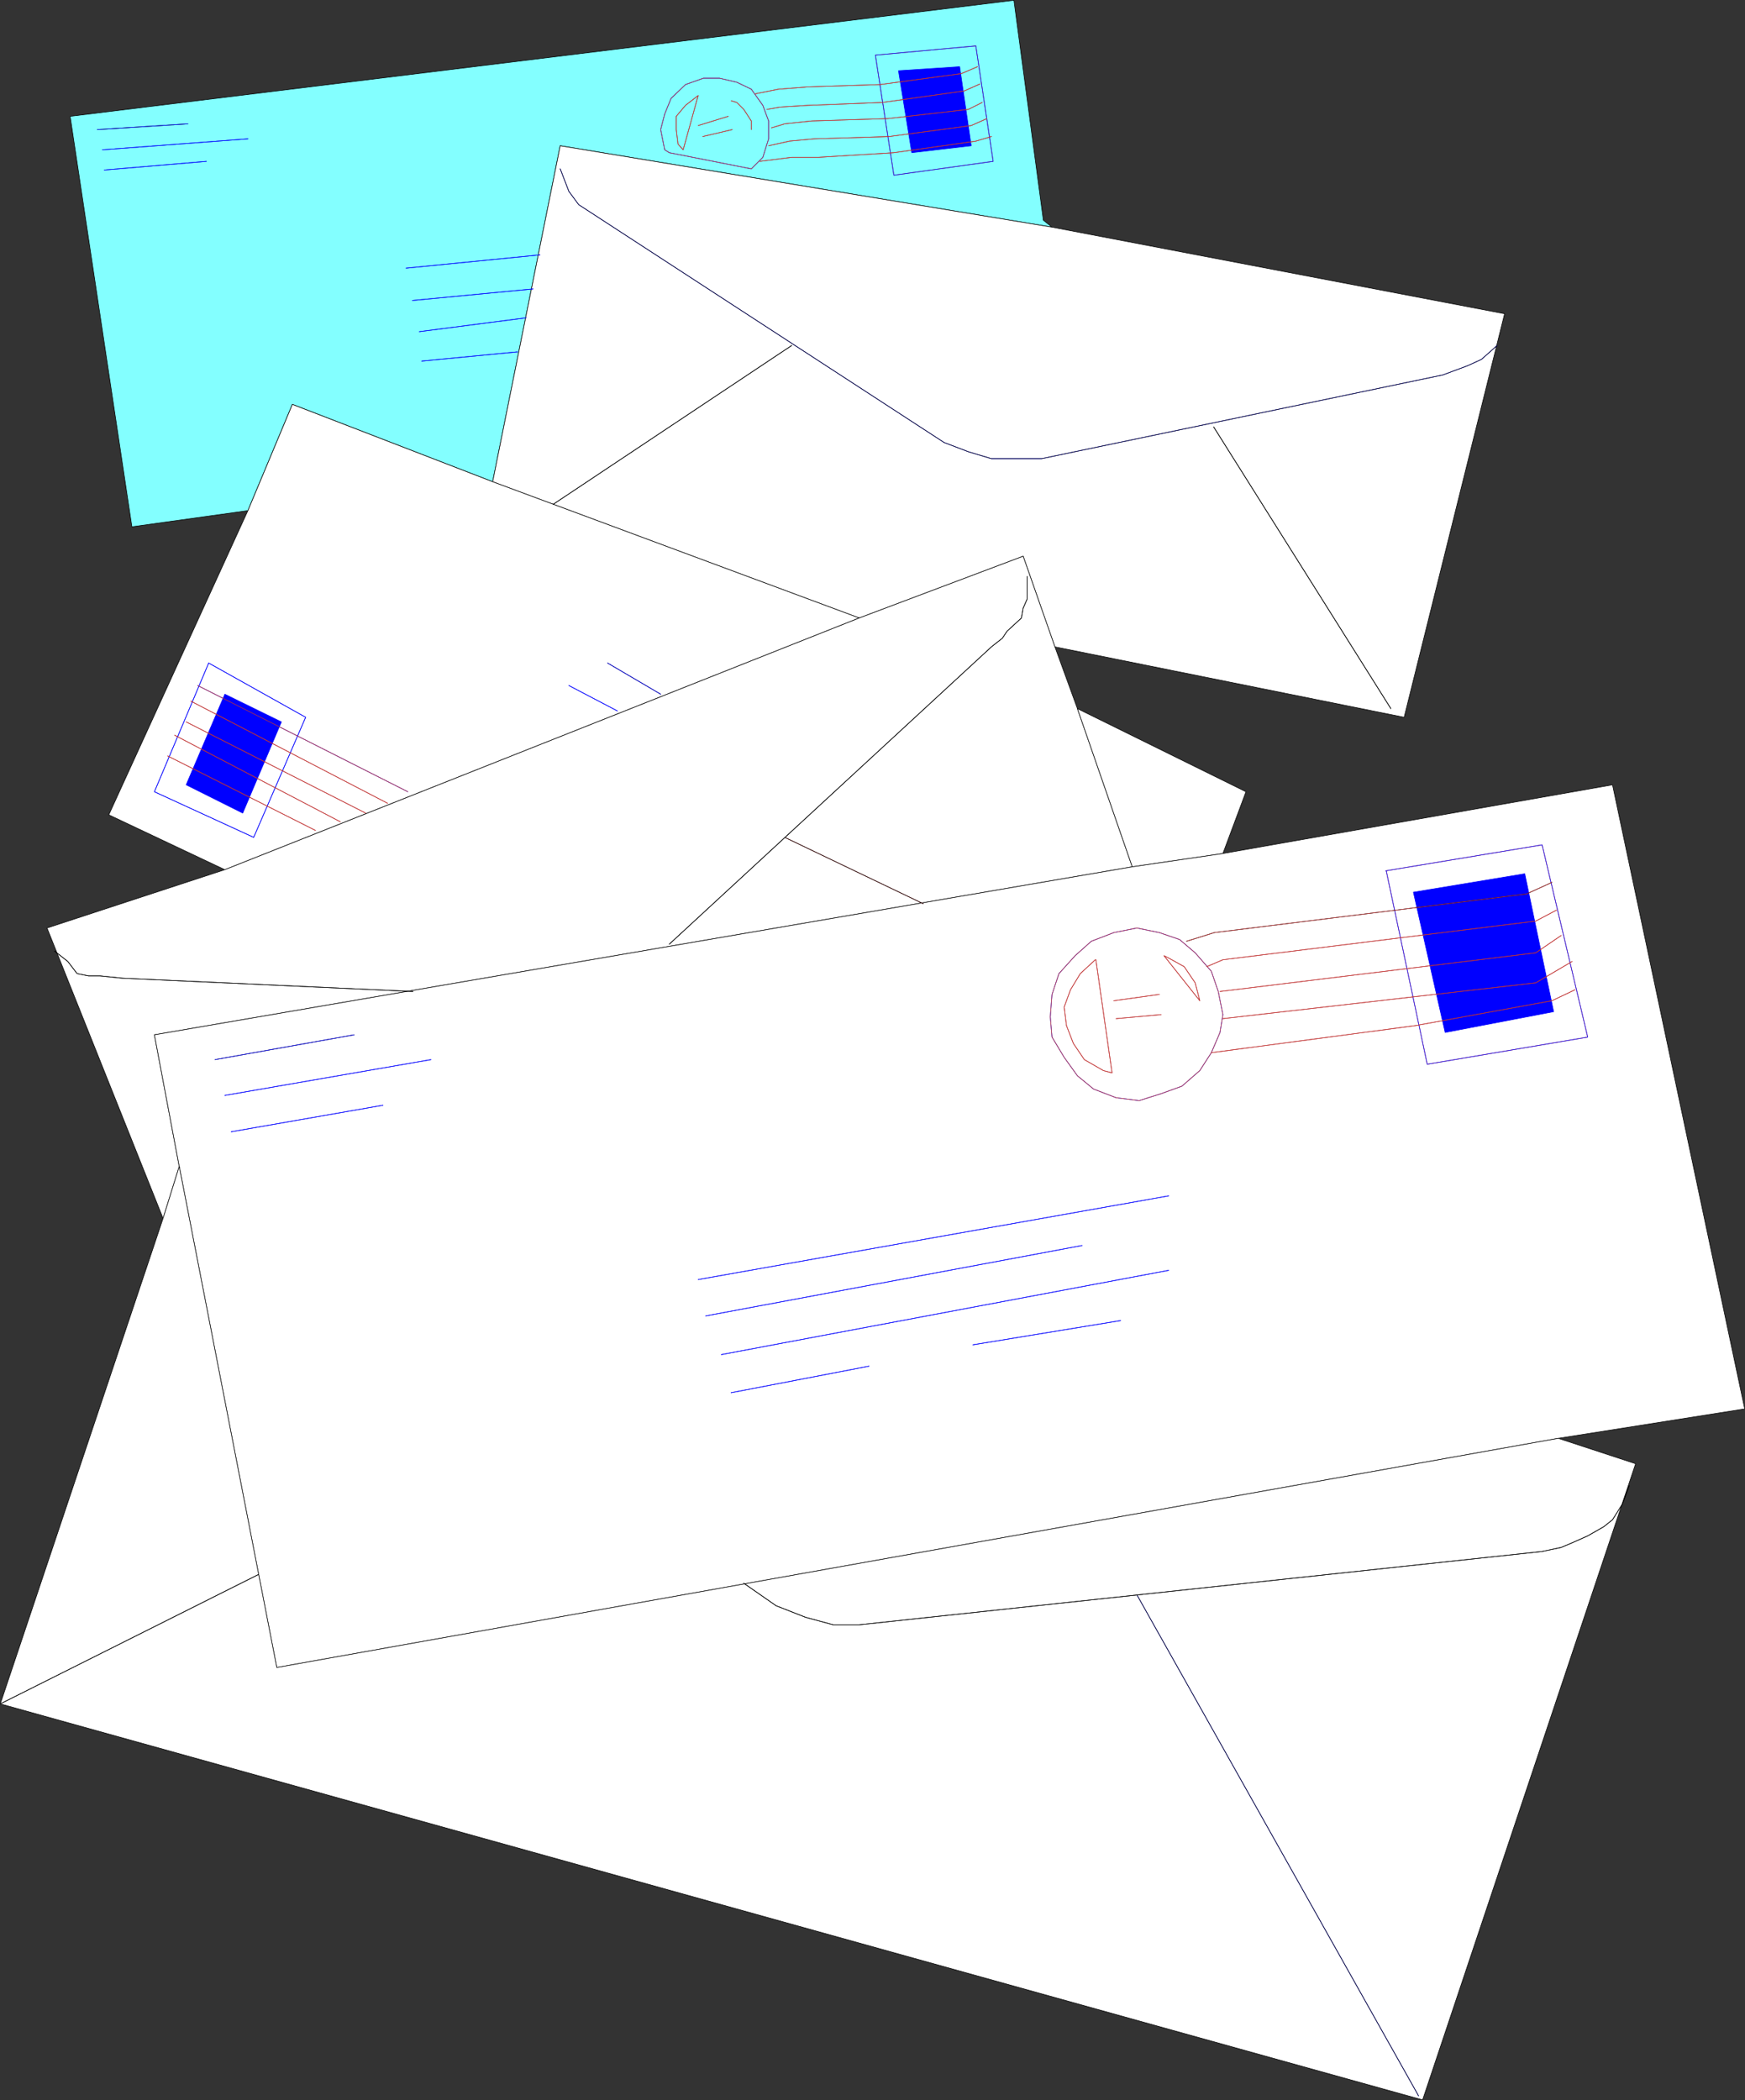 <?xml version="1.0" encoding="UTF-8" standalone="no"?>
<svg
   version="1.0"
   width="129.26mm"
   height="155.54mm"
   id="svg128"
   sodipodi:docname="Letters 11.wmf"
   xmlns:inkscape="http://www.inkscape.org/namespaces/inkscape"
   xmlns:sodipodi="http://sodipodi.sourceforge.net/DTD/sodipodi-0.dtd"
   xmlns="http://www.w3.org/2000/svg"
   xmlns:svg="http://www.w3.org/2000/svg">
  <rect width="100%" height="100%" fill="#333333" stroke="none"/>
  <sodipodi:namedview
     id="namedview128"
     pagecolor="#ffffff"
     bordercolor="#000000"
     borderopacity="0.25"
     inkscape:showpageshadow="2"
     inkscape:pageopacity="0.0"
     inkscape:pagecheckerboard="0"
     inkscape:deskcolor="#d1d1d1"
     inkscape:document-units="mm" />
  <defs
     id="defs1">
    <pattern
       id="WMFhbasepattern"
       patternUnits="userSpaceOnUse"
       width="6"
       height="6"
       x="0"
       y="0" />
  </defs>
  <path
     style="fill:#83ffff;fill-opacity:1;fill-rule:evenodd;stroke:none"
     d="M 294.531,63.586 156.841,40.802 137.933,134.848 81.855,113.195 69.411,142.927 36.927,147.452 19.635,32.561 283.865,0.081 292.107,61.647 Z"
     id="path1" />
  <path
     style="fill:none;stroke:#000000;stroke-width:0.162px;stroke-linecap:round;stroke-linejoin:round;stroke-miterlimit:4;stroke-dasharray:none;stroke-opacity:1"
     d="M 294.531,63.586 156.841,40.802 137.933,134.848 81.855,113.195 69.411,142.927 36.927,147.452 19.635,32.561 283.865,0.081 l 8.242,61.566 2.424,1.939 v 0"
     id="path2" />
  <path
     style="fill:#ffffff;fill-opacity:1;fill-rule:evenodd;stroke:none"
     d="M 393.112,200.777 421.232,87.825 294.531,63.586 156.841,40.802 l -18.908,94.046 102.621,38.136 45.897,-17.29 8.888,25.37 97.773,19.714 z"
     id="path3" />
  <path
     style="fill:none;stroke:#000000;stroke-width:0.162px;stroke-linecap:round;stroke-linejoin:round;stroke-miterlimit:4;stroke-dasharray:none;stroke-opacity:1"
     d="M 393.112,200.777 421.232,87.825 294.531,63.586 156.841,40.802 l -18.908,94.046 102.621,38.136 45.897,-17.29 8.888,25.37 97.773,19.714 v 0"
     id="path4" />
  <path
     style="fill:#ffffff;fill-opacity:1;fill-rule:evenodd;stroke:none"
     d="M 30.463,228.086 69.411,142.927 81.855,113.195 137.933,134.848 240.554,172.983 62.946,243.437 30.463,228.086 Z"
     id="path5" />
  <path
     style="fill:none;stroke:#000000;stroke-width:0.162px;stroke-linecap:round;stroke-linejoin:round;stroke-miterlimit:4;stroke-dasharray:none;stroke-opacity:1"
     d="M 30.463,228.086 69.411,142.927 81.855,113.195 137.933,134.848 240.554,172.983 62.946,243.437 30.463,228.086 v 0"
     id="path6" />
  <path
     style="fill:#ffffff;fill-opacity:1;fill-rule:evenodd;stroke:none"
     d="m 43.23,289.652 6.949,36.843 -4.525,14.543 -32.483,-81.28 49.775,-16.321 177.607,-70.454 45.897,-17.29 8.888,25.37 6.303,17.29 15.353,44.276 z"
     id="path7" />
  <path
     style="fill:none;stroke:#000000;stroke-width:0.162px;stroke-linecap:round;stroke-linejoin:round;stroke-miterlimit:4;stroke-dasharray:none;stroke-opacity:1"
     d="m 43.23,289.652 6.949,36.843 -4.525,14.543 -32.483,-81.28 49.775,-16.321 177.607,-70.454 45.897,-17.29 8.888,25.37 6.303,17.29 15.353,44.276 -273.764,47.023 v 0"
     id="path8" />
  <path
     style="fill:#ffffff;fill-opacity:1;fill-rule:evenodd;stroke:none"
     d="m 301.642,198.353 15.353,44.276 25.372,-3.717 6.464,-17.29 -47.19,-23.269 z"
     id="path9" />
  <path
     style="fill:none;stroke:#000000;stroke-width:0.162px;stroke-linecap:round;stroke-linejoin:round;stroke-miterlimit:4;stroke-dasharray:none;stroke-opacity:1"
     d="m 301.642,198.353 15.353,44.276 25.372,-3.717 6.464,-17.29 -47.19,-23.269 v 0"
     id="path10" />
  <path
     style="fill:#ffffff;fill-opacity:1;fill-rule:evenodd;stroke:none"
     d="m 43.23,289.652 6.949,36.843 27.312,140.261 358.77,-64.152 52.199,-8.241 -37.008,-174.68 -109.086,19.229 -25.372,3.717 z"
     id="path11" />
  <path
     style="fill:none;stroke:#000000;stroke-width:0.162px;stroke-linecap:round;stroke-linejoin:round;stroke-miterlimit:4;stroke-dasharray:none;stroke-opacity:1"
     d="m 43.23,289.652 6.949,36.843 27.312,140.261 358.77,-64.152 52.199,-8.241 -37.008,-174.68 -109.086,19.229 -25.372,3.717 -273.764,47.023 v 0"
     id="path12" />
  <path
     style="fill:#ffffff;fill-opacity:1;fill-rule:evenodd;stroke:none"
     d="M 457.917,409.714 398.283,587.788 0.081,476.936 45.654,341.038 l 4.525,-14.543 27.312,140.261 358.77,-64.152 21.655,7.11 z"
     id="path13" />
  <path
     style="fill:none;stroke:#000000;stroke-width:0.162px;stroke-linecap:round;stroke-linejoin:round;stroke-miterlimit:4;stroke-dasharray:none;stroke-opacity:1"
     d="M 457.917,409.714 398.283,587.788 0.081,476.936 45.654,341.038 l 4.525,-14.543 27.312,140.261 358.77,-64.152 21.655,7.11 v 0"
     id="path14" />
  <path
     style="fill:none;stroke:#000000;stroke-width:0.162px;stroke-linecap:round;stroke-linejoin:round;stroke-miterlimit:4;stroke-dasharray:none;stroke-opacity:1"
     d="M 27.231,36.277 52.603,34.661"
     id="path15" />
  <path
     style="fill:none;stroke:#0000ff;stroke-width:0.162px;stroke-linecap:round;stroke-linejoin:round;stroke-miterlimit:4;stroke-dasharray:none;stroke-opacity:1"
     d="M 27.231,36.277 52.603,34.661"
     id="path16" />
  <path
     style="fill:none;stroke:#0000ff;stroke-width:0.162px;stroke-linecap:round;stroke-linejoin:round;stroke-miterlimit:4;stroke-dasharray:none;stroke-opacity:1"
     d="M 28.685,41.933 69.411,38.863"
     id="path17" />
  <path
     style="fill:none;stroke:#0000ff;stroke-width:0.162px;stroke-linecap:round;stroke-linejoin:round;stroke-miterlimit:4;stroke-dasharray:none;stroke-opacity:1"
     d="M 28.685,41.933 69.411,38.863"
     id="path18" />
  <path
     style="fill:none;stroke:#0000ff;stroke-width:0.162px;stroke-linecap:round;stroke-linejoin:round;stroke-miterlimit:4;stroke-dasharray:none;stroke-opacity:1"
     d="M 29.17,47.589 57.775,45.165"
     id="path19" />
  <path
     style="fill:none;stroke:#0000ff;stroke-width:0.162px;stroke-linecap:round;stroke-linejoin:round;stroke-miterlimit:4;stroke-dasharray:none;stroke-opacity:1"
     d="M 29.17,47.589 57.775,45.165"
     id="path20" />
  <path
     style="fill:none;stroke:#0000ff;stroke-width:0.162px;stroke-linecap:round;stroke-linejoin:round;stroke-miterlimit:4;stroke-dasharray:none;stroke-opacity:1"
     d="M 113.691,75.059 151.185,71.342"
     id="path21" />
  <path
     style="fill:none;stroke:#0000ff;stroke-width:0.162px;stroke-linecap:round;stroke-linejoin:round;stroke-miterlimit:4;stroke-dasharray:none;stroke-opacity:1"
     d="M 113.691,75.059 151.185,71.342"
     id="path22" />
  <path
     style="fill:none;stroke:#0000ff;stroke-width:0.162px;stroke-linecap:round;stroke-linejoin:round;stroke-miterlimit:4;stroke-dasharray:none;stroke-opacity:1"
     d="M 115.469,84.108 149.245,80.876"
     id="path23" />
  <path
     style="fill:none;stroke:#0000ff;stroke-width:0.162px;stroke-linecap:round;stroke-linejoin:round;stroke-miterlimit:4;stroke-dasharray:none;stroke-opacity:1"
     d="M 115.469,84.108 149.245,80.876"
     id="path24" />
  <path
     style="fill:none;stroke:#0000ff;stroke-width:0.162px;stroke-linecap:round;stroke-linejoin:round;stroke-miterlimit:4;stroke-dasharray:none;stroke-opacity:1"
     d="m 117.408,92.834 29.898,-3.878"
     id="path25" />
  <path
     style="fill:none;stroke:#0000ff;stroke-width:0.162px;stroke-linecap:round;stroke-linejoin:round;stroke-miterlimit:4;stroke-dasharray:none;stroke-opacity:1"
     d="m 117.408,92.834 29.898,-3.878"
     id="path26" />
  <path
     style="fill:none;stroke:#0000ff;stroke-width:0.162px;stroke-linecap:round;stroke-linejoin:round;stroke-miterlimit:4;stroke-dasharray:none;stroke-opacity:1"
     d="m 118.055,101.075 26.827,-2.585"
     id="path27" />
  <path
     style="fill:none;stroke:#0000ff;stroke-width:0.162px;stroke-linecap:round;stroke-linejoin:round;stroke-miterlimit:4;stroke-dasharray:none;stroke-opacity:1"
     d="m 118.055,101.075 26.827,-2.585"
     id="path28" />
  <path
     style="fill:none;stroke:#0000ff;stroke-width:0.162px;stroke-linecap:round;stroke-linejoin:round;stroke-miterlimit:4;stroke-dasharray:none;stroke-opacity:1"
     d="m 210.333,47.265 3.232,-3.232 1.616,-5.171 v -5.009 l -1.616,-4.363 -3.232,-4.525 -4.04,-1.939 -4.848,-1.131 h -4.525 l -5.01,1.778 -4.04,3.878 -1.778,4.363 -1.131,4.363 1.131,5.656 1.293,0.808 22.948,4.525"
     id="path29" />
  <path
     style="fill:none;stroke:#c03232;stroke-width:0.162px;stroke-linecap:round;stroke-linejoin:round;stroke-miterlimit:4;stroke-dasharray:none;stroke-opacity:1"
     d="m 210.333,47.265 3.232,-3.232 1.616,-5.171 v -5.009 l -1.616,-4.363 -3.232,-4.525 -4.04,-1.939 -4.848,-1.131 h -4.525 l -5.01,1.778 -4.04,3.878 -1.778,4.363 -1.131,4.363 1.131,5.656 1.293,0.808 22.948,4.525"
     id="path30" />
  <path
     style="fill:none;stroke:#c03232;stroke-width:0.162px;stroke-linecap:round;stroke-linejoin:round;stroke-miterlimit:4;stroke-dasharray:none;stroke-opacity:1"
     d="m 195.465,26.743 -3.555,2.747 -2.586,3.07 v 3.717 l 0.485,4.04 1.454,1.616 4.202,-15.19"
     id="path31" />
  <path
     style="fill:none;stroke:#c03232;stroke-width:0.162px;stroke-linecap:round;stroke-linejoin:round;stroke-miterlimit:4;stroke-dasharray:none;stroke-opacity:1"
     d="m 195.465,26.743 -3.555,2.747 -2.586,3.07 v 3.717 l 0.485,4.04 1.454,1.616 4.202,-15.19"
     id="path32" />
  <path
     style="fill:none;stroke:#c03232;stroke-width:0.162px;stroke-linecap:round;stroke-linejoin:round;stroke-miterlimit:4;stroke-dasharray:none;stroke-opacity:1"
     d="m 210.333,36.277 v -2.424 l -2.101,-3.232 -1.939,-1.939 -1.616,-0.485"
     id="path33" />
  <path
     style="fill:none;stroke:#c03232;stroke-width:0.162px;stroke-linecap:round;stroke-linejoin:round;stroke-miterlimit:4;stroke-dasharray:none;stroke-opacity:1"
     d="m 210.333,36.277 v -2.424 l -2.101,-3.232 -1.939,-1.939 -1.616,-0.485"
     id="path34" />
  <path
     style="fill:none;stroke:#c03232;stroke-width:0.162px;stroke-linecap:round;stroke-linejoin:round;stroke-miterlimit:4;stroke-dasharray:none;stroke-opacity:1"
     d="m 195.465,35.146 8.404,-2.585"
     id="path35" />
  <path
     style="fill:none;stroke:#c03232;stroke-width:0.162px;stroke-linecap:round;stroke-linejoin:round;stroke-miterlimit:4;stroke-dasharray:none;stroke-opacity:1"
     d="m 195.465,35.146 8.404,-2.585"
     id="path36" />
  <path
     style="fill:none;stroke:#c03232;stroke-width:0.162px;stroke-linecap:round;stroke-linejoin:round;stroke-miterlimit:4;stroke-dasharray:none;stroke-opacity:1"
     d="m 196.758,38.216 8.242,-1.939"
     id="path37" />
  <path
     style="fill:none;stroke:#c03232;stroke-width:0.162px;stroke-linecap:round;stroke-linejoin:round;stroke-miterlimit:4;stroke-dasharray:none;stroke-opacity:1"
     d="m 196.758,38.216 8.242,-1.939"
     id="path38" />
  <path
     style="fill:none;stroke:#c03232;stroke-width:0.162px;stroke-linecap:round;stroke-linejoin:round;stroke-miterlimit:4;stroke-dasharray:none;stroke-opacity:1"
     d="m 250.25,49.043 -5.171,-33.611 28.12,-2.585 4.848,32.318 -27.797,3.878"
     id="path39" />
  <path
     style="fill:none;stroke:#0000ff;stroke-width:0.162px;stroke-linecap:round;stroke-linejoin:round;stroke-miterlimit:4;stroke-dasharray:none;stroke-opacity:1"
     d="m 250.25,49.043 -5.171,-33.611 28.12,-2.585 4.848,32.318 -27.797,3.878"
     id="path40" />
  <path
     style="fill:#0000ff;fill-opacity:1;fill-rule:evenodd;stroke:none"
     d="m 251.543,19.795 17.13,-1.131 3.232,22.138 -16.646,1.939 -3.717,-22.946 z"
     id="path41" />
  <path
     style="fill:none;stroke:#0000ff;stroke-width:0.162px;stroke-linecap:round;stroke-linejoin:round;stroke-miterlimit:4;stroke-dasharray:none;stroke-opacity:1"
     d="m 251.543,19.795 17.13,-1.131 3.232,22.138 -16.646,1.939 -3.717,-22.946 v 0"
     id="path42" />
  <path
     style="fill:none;stroke:#0000ff;stroke-width:0.162px;stroke-linecap:round;stroke-linejoin:round;stroke-miterlimit:4;stroke-dasharray:none;stroke-opacity:1"
     d="m 419.131,96.712 -4.363,3.878 -3.879,1.778 -6.949,2.585 -112.318,23.431 h -14.06 l -6.464,-1.939 -6.788,-2.585 -102.298,-66.576 -2.747,-3.717 -2.424,-6.302"
     id="path43" />
  <path
     style="fill:none;stroke:#000000;stroke-width:0.162px;stroke-linecap:round;stroke-linejoin:round;stroke-miterlimit:4;stroke-dasharray:none;stroke-opacity:1"
     d="m 419.131,96.712 -4.363,3.878 -3.879,1.778 -6.949,2.585 -112.318,23.431 h -14.06 l -6.464,-1.939 -6.788,-2.585 -102.298,-66.576 -2.747,-3.717 -2.424,-6.302"
     id="path44" />
  <path
     style="fill:none;stroke:#000000;stroke-width:0.162px;stroke-linecap:round;stroke-linejoin:round;stroke-miterlimit:4;stroke-dasharray:none;stroke-opacity:1"
     d="m 154.901,141.15 66.744,-44.438"
     id="path45" />
  <path
     style="fill:none;stroke:#000000;stroke-width:0.162px;stroke-linecap:round;stroke-linejoin:round;stroke-miterlimit:4;stroke-dasharray:none;stroke-opacity:1"
     d="m 154.901,141.15 66.744,-44.438"
     id="path46" />
  <path
     style="fill:none;stroke:#000000;stroke-width:0.162px;stroke-linecap:round;stroke-linejoin:round;stroke-miterlimit:4;stroke-dasharray:none;stroke-opacity:1"
     d="m 339.781,119.497 49.614,78.856"
     id="path47" />
  <path
     style="fill:none;stroke:#000000;stroke-width:0.162px;stroke-linecap:round;stroke-linejoin:round;stroke-miterlimit:4;stroke-dasharray:none;stroke-opacity:1"
     d="m 339.781,119.497 49.614,78.856"
     id="path48" />
  <path
     style="fill:none;stroke:#000000;stroke-width:0.162px;stroke-linecap:round;stroke-linejoin:round;stroke-miterlimit:4;stroke-dasharray:none;stroke-opacity:1"
     d="m 170.093,185.587 14.868,8.726"
     id="path49" />
  <path
     style="fill:none;stroke:#0000ff;stroke-width:0.162px;stroke-linecap:round;stroke-linejoin:round;stroke-miterlimit:4;stroke-dasharray:none;stroke-opacity:1"
     d="m 170.093,185.587 14.868,8.726"
     id="path50" />
  <path
     style="fill:none;stroke:#0000ff;stroke-width:0.162px;stroke-linecap:round;stroke-linejoin:round;stroke-miterlimit:4;stroke-dasharray:none;stroke-opacity:1"
     d="m 159.265,191.889 13.575,7.11"
     id="path51" />
  <path
     style="fill:none;stroke:#0000ff;stroke-width:0.162px;stroke-linecap:round;stroke-linejoin:round;stroke-miterlimit:4;stroke-dasharray:none;stroke-opacity:1"
     d="m 159.265,191.889 13.575,7.11"
     id="path52" />
  <path
     style="fill:none;stroke:#0000ff;stroke-width:0.162px;stroke-linecap:round;stroke-linejoin:round;stroke-miterlimit:4;stroke-dasharray:none;stroke-opacity:1"
     d="m 43.23,221.622 15.191,-36.035 27.15,15.19 -14.545,33.611 -27.797,-12.766"
     id="path53" />
  <path
     style="fill:none;stroke:#0000ff;stroke-width:0.162px;stroke-linecap:round;stroke-linejoin:round;stroke-miterlimit:4;stroke-dasharray:none;stroke-opacity:1"
     d="m 43.23,221.622 15.191,-36.035 27.15,15.19 -14.545,33.611 -27.797,-12.766"
     id="path54" />
  <path
     style="fill:#0000ff;fill-opacity:1;fill-rule:evenodd;stroke:none"
     d="m 52.119,219.683 10.828,-25.37 15.838,7.756 -10.828,25.531 z"
     id="path55" />
  <path
     style="fill:none;stroke:#0000ff;stroke-width:0.162px;stroke-linecap:round;stroke-linejoin:round;stroke-miterlimit:4;stroke-dasharray:none;stroke-opacity:1"
     d="m 52.119,219.683 10.828,-25.37 15.838,7.756 -10.828,25.531 -15.838,-7.918 v 0"
     id="path56" />
  <path
     style="fill:none;stroke:#0000ff;stroke-width:0.162px;stroke-linecap:round;stroke-linejoin:round;stroke-miterlimit:4;stroke-dasharray:none;stroke-opacity:1"
     d="M 114.176,221.622 55.351,191.889"
     id="path57" />
  <path
     style="fill:none;stroke:#c03232;stroke-width:0.162px;stroke-linecap:round;stroke-linejoin:round;stroke-miterlimit:4;stroke-dasharray:none;stroke-opacity:1"
     d="M 114.176,221.622 55.351,191.889"
     id="path58" />
  <path
     style="fill:none;stroke:#c03232;stroke-width:0.162px;stroke-linecap:round;stroke-linejoin:round;stroke-miterlimit:4;stroke-dasharray:none;stroke-opacity:1"
     d="M 108.52,224.854 53.412,196.252"
     id="path59" />
  <path
     style="fill:none;stroke:#c03232;stroke-width:0.162px;stroke-linecap:round;stroke-linejoin:round;stroke-miterlimit:4;stroke-dasharray:none;stroke-opacity:1"
     d="M 108.52,224.854 53.412,196.252"
     id="path60" />
  <path
     style="fill:none;stroke:#c03232;stroke-width:0.162px;stroke-linecap:round;stroke-linejoin:round;stroke-miterlimit:4;stroke-dasharray:none;stroke-opacity:1"
     d="M 102.379,227.601 52.119,202.07"
     id="path61" />
  <path
     style="fill:none;stroke:#c03232;stroke-width:0.162px;stroke-linecap:round;stroke-linejoin:round;stroke-miterlimit:4;stroke-dasharray:none;stroke-opacity:1"
     d="M 102.379,227.601 52.119,202.07"
     id="path62" />
  <path
     style="fill:none;stroke:#c03232;stroke-width:0.162px;stroke-linecap:round;stroke-linejoin:round;stroke-miterlimit:4;stroke-dasharray:none;stroke-opacity:1"
     d="M 95.268,230.025 48.886,205.786"
     id="path63" />
  <path
     style="fill:none;stroke:#c03232;stroke-width:0.162px;stroke-linecap:round;stroke-linejoin:round;stroke-miterlimit:4;stroke-dasharray:none;stroke-opacity:1"
     d="M 95.268,230.025 48.886,205.786"
     id="path64" />
  <path
     style="fill:none;stroke:#c03232;stroke-width:0.162px;stroke-linecap:round;stroke-linejoin:round;stroke-miterlimit:4;stroke-dasharray:none;stroke-opacity:1"
     d="M 88.319,232.449 46.947,211.604"
     id="path65" />
  <path
     style="fill:none;stroke:#c03232;stroke-width:0.162px;stroke-linecap:round;stroke-linejoin:round;stroke-miterlimit:4;stroke-dasharray:none;stroke-opacity:1"
     d="M 88.319,232.449 46.947,211.604"
     id="path66" />
  <path
     style="fill:none;stroke:#c03232;stroke-width:0.162px;stroke-linecap:round;stroke-linejoin:round;stroke-miterlimit:4;stroke-dasharray:none;stroke-opacity:1"
     d="m 219.706,234.388 38.786,18.583"
     id="path67" />
  <path
     style="fill:none;stroke:#000000;stroke-width:0.162px;stroke-linecap:round;stroke-linejoin:round;stroke-miterlimit:4;stroke-dasharray:none;stroke-opacity:1"
     d="m 219.706,234.388 38.786,18.583"
     id="path68" />
  <path
     style="fill:none;stroke:#000000;stroke-width:0.162px;stroke-linecap:round;stroke-linejoin:round;stroke-miterlimit:4;stroke-dasharray:none;stroke-opacity:1"
     d="m 187.385,264.282 90.177,-83.219 3.071,-2.424 1.293,-1.939 4.04,-3.717 0.485,-2.747 1.131,-2.585 v -6.302"
     id="path69" />
  <path
     style="fill:none;stroke:#000000;stroke-width:0.162px;stroke-linecap:round;stroke-linejoin:round;stroke-miterlimit:4;stroke-dasharray:none;stroke-opacity:1"
     d="m 187.385,264.282 90.177,-83.219 3.071,-2.424 1.293,-1.939 4.04,-3.717 0.485,-2.747 1.131,-2.585 v -6.302"
     id="path70" />
  <path
     style="fill:none;stroke:#000000;stroke-width:0.162px;stroke-linecap:round;stroke-linejoin:round;stroke-miterlimit:4;stroke-dasharray:none;stroke-opacity:1"
     d="m 15.272,266.221 3.717,2.909 2.586,3.393 3.232,0.646 h 3.232 l 6.303,0.646 81.289,3.717"
     id="path71" />
  <path
     style="fill:none;stroke:#000000;stroke-width:0.162px;stroke-linecap:round;stroke-linejoin:round;stroke-miterlimit:4;stroke-dasharray:none;stroke-opacity:1"
     d="m 15.272,266.221 3.717,2.909 2.586,3.393 3.232,0.646 h 3.232 l 6.303,0.646 81.289,3.717"
     id="path72" />
  <path
     style="fill:none;stroke:#000000;stroke-width:0.162px;stroke-linecap:round;stroke-linejoin:round;stroke-miterlimit:4;stroke-dasharray:none;stroke-opacity:1"
     d="m 60.199,296.601 38.948,-6.948"
     id="path73" />
  <path
     style="fill:none;stroke:#0000ff;stroke-width:0.162px;stroke-linecap:round;stroke-linejoin:round;stroke-miterlimit:4;stroke-dasharray:none;stroke-opacity:1"
     d="m 60.199,296.601 38.948,-6.948"
     id="path74" />
  <path
     style="fill:none;stroke:#0000ff;stroke-width:0.162px;stroke-linecap:round;stroke-linejoin:round;stroke-miterlimit:4;stroke-dasharray:none;stroke-opacity:1"
     d="M 62.946,306.619 120.641,296.601"
     id="path75" />
  <path
     style="fill:none;stroke:#0000ff;stroke-width:0.162px;stroke-linecap:round;stroke-linejoin:round;stroke-miterlimit:4;stroke-dasharray:none;stroke-opacity:1"
     d="M 62.946,306.619 120.641,296.601"
     id="path76" />
  <path
     style="fill:none;stroke:#0000ff;stroke-width:0.162px;stroke-linecap:round;stroke-linejoin:round;stroke-miterlimit:4;stroke-dasharray:none;stroke-opacity:1"
     d="M 64.724,316.799 107.227,309.366"
     id="path77" />
  <path
     style="fill:none;stroke:#0000ff;stroke-width:0.162px;stroke-linecap:round;stroke-linejoin:round;stroke-miterlimit:4;stroke-dasharray:none;stroke-opacity:1"
     d="M 64.724,316.799 107.227,309.366"
     id="path78" />
  <path
     style="fill:none;stroke:#0000ff;stroke-width:0.162px;stroke-linecap:round;stroke-linejoin:round;stroke-miterlimit:4;stroke-dasharray:none;stroke-opacity:1"
     d="M 195.465,358.167 327.176,334.736"
     id="path79" />
  <path
     style="fill:none;stroke:#0000ff;stroke-width:0.162px;stroke-linecap:round;stroke-linejoin:round;stroke-miterlimit:4;stroke-dasharray:none;stroke-opacity:1"
     d="M 195.465,358.167 327.176,334.736"
     id="path80" />
  <path
     style="fill:none;stroke:#0000ff;stroke-width:0.162px;stroke-linecap:round;stroke-linejoin:round;stroke-miterlimit:4;stroke-dasharray:none;stroke-opacity:1"
     d="M 197.566,368.347 302.935,348.633"
     id="path81" />
  <path
     style="fill:none;stroke:#0000ff;stroke-width:0.162px;stroke-linecap:round;stroke-linejoin:round;stroke-miterlimit:4;stroke-dasharray:none;stroke-opacity:1"
     d="M 197.566,368.347 302.935,348.633"
     id="path82" />
  <path
     style="fill:none;stroke:#0000ff;stroke-width:0.162px;stroke-linecap:round;stroke-linejoin:round;stroke-miterlimit:4;stroke-dasharray:none;stroke-opacity:1"
     d="m 201.929,379.174 125.246,-23.592"
     id="path83" />
  <path
     style="fill:none;stroke:#0000ff;stroke-width:0.162px;stroke-linecap:round;stroke-linejoin:round;stroke-miterlimit:4;stroke-dasharray:none;stroke-opacity:1"
     d="m 201.929,379.174 125.246,-23.592"
     id="path84" />
  <path
     style="fill:none;stroke:#0000ff;stroke-width:0.162px;stroke-linecap:round;stroke-linejoin:round;stroke-miterlimit:4;stroke-dasharray:none;stroke-opacity:1"
     d="m 204.677,389.839 38.624,-7.433"
     id="path85" />
  <path
     style="fill:none;stroke:#0000ff;stroke-width:0.162px;stroke-linecap:round;stroke-linejoin:round;stroke-miterlimit:4;stroke-dasharray:none;stroke-opacity:1"
     d="m 204.677,389.839 38.624,-7.433"
     id="path86" />
  <path
     style="fill:none;stroke:#0000ff;stroke-width:0.162px;stroke-linecap:round;stroke-linejoin:round;stroke-miterlimit:4;stroke-dasharray:none;stroke-opacity:1"
     d="m 272.391,376.427 41.372,-6.787"
     id="path87" />
  <path
     style="fill:none;stroke:#0000ff;stroke-width:0.162px;stroke-linecap:round;stroke-linejoin:round;stroke-miterlimit:4;stroke-dasharray:none;stroke-opacity:1"
     d="m 272.391,376.427 41.372,-6.787"
     id="path88" />
  <path
     style="fill:none;stroke:#0000ff;stroke-width:0.162px;stroke-linecap:round;stroke-linejoin:round;stroke-miterlimit:4;stroke-dasharray:none;stroke-opacity:1"
     d="m 342.367,283.996 -1.293,-6.464 -1.939,-5.656 -4.525,-5.171 -4.363,-3.717 -5.656,-1.939 -6.303,-1.293 -6.464,1.293 -6.303,2.424 -4.525,4.04 -4.525,5.009 -1.939,5.817 -0.485,6.302 0.485,5.656 3.394,5.656 3.717,5.171 4.525,3.717 6.303,2.424 6.464,0.808 6.141,-1.939 5.818,-2.101 5.01,-4.363 3.232,-5.009 2.424,-5.656 0.808,-5.009"
     id="path89" />
  <path
     style="fill:none;stroke:#c03232;stroke-width:0.162px;stroke-linecap:round;stroke-linejoin:round;stroke-miterlimit:4;stroke-dasharray:none;stroke-opacity:1"
     d="m 342.367,283.996 -1.293,-6.464 -1.939,-5.656 -4.525,-5.171 -4.363,-3.717 -5.656,-1.939 -6.303,-1.293 -6.464,1.293 -6.303,2.424 -4.525,4.04 -4.525,5.009 -1.939,5.817 -0.485,6.302 0.485,5.656 3.394,5.656 3.717,5.171 4.525,3.717 6.303,2.424 6.464,0.808 6.141,-1.939 5.818,-2.101 5.01,-4.363 3.232,-5.009 2.424,-5.656 0.808,-5.009"
     id="path90" />
  <path
     style="fill:none;stroke:#c03232;stroke-width:0.162px;stroke-linecap:round;stroke-linejoin:round;stroke-miterlimit:4;stroke-dasharray:none;stroke-opacity:1"
     d="m 306.652,268.645 -4.202,3.878 -2.747,4.525 -1.778,4.848 0.646,5.171 1.939,5.009 3.071,4.525 5.333,3.07 2.424,0.646 -4.525,-31.672"
     id="path91" />
  <path
     style="fill:none;stroke:#c03232;stroke-width:0.162px;stroke-linecap:round;stroke-linejoin:round;stroke-miterlimit:4;stroke-dasharray:none;stroke-opacity:1"
     d="m 306.652,268.645 -4.202,3.878 -2.747,4.525 -1.778,4.848 0.646,5.171 1.939,5.009 3.071,4.525 5.333,3.07 2.424,0.646 -4.525,-31.672"
     id="path92" />
  <path
     style="fill:none;stroke:#c03232;stroke-width:0.162px;stroke-linecap:round;stroke-linejoin:round;stroke-miterlimit:4;stroke-dasharray:none;stroke-opacity:1"
     d="m 335.903,280.118 -1.293,-5.009 -3.071,-4.525 -4.363,-2.424 -1.293,-0.646 10.02,12.604"
     id="path93" />
  <path
     style="fill:none;stroke:#c03232;stroke-width:0.162px;stroke-linecap:round;stroke-linejoin:round;stroke-miterlimit:4;stroke-dasharray:none;stroke-opacity:1"
     d="m 335.903,280.118 -1.293,-5.009 -3.071,-4.525 -4.363,-2.424 -1.293,-0.646 10.02,12.604"
     id="path94" />
  <path
     style="fill:none;stroke:#c03232;stroke-width:0.162px;stroke-linecap:round;stroke-linejoin:round;stroke-miterlimit:4;stroke-dasharray:none;stroke-opacity:1"
     d="m 312.47,285.128 12.605,-1.131"
     id="path95" />
  <path
     style="fill:none;stroke:#c03232;stroke-width:0.162px;stroke-linecap:round;stroke-linejoin:round;stroke-miterlimit:4;stroke-dasharray:none;stroke-opacity:1"
     d="m 312.47,285.128 12.605,-1.131"
     id="path96" />
  <path
     style="fill:none;stroke:#c03232;stroke-width:0.162px;stroke-linecap:round;stroke-linejoin:round;stroke-miterlimit:4;stroke-dasharray:none;stroke-opacity:1"
     d="m 311.823,280.118 12.767,-1.778"
     id="path97" />
  <path
     style="fill:none;stroke:#c03232;stroke-width:0.162px;stroke-linecap:round;stroke-linejoin:round;stroke-miterlimit:4;stroke-dasharray:none;stroke-opacity:1"
     d="m 311.823,280.118 12.767,-1.778"
     id="path98" />
  <path
     style="fill:none;stroke:#c03232;stroke-width:0.162px;stroke-linecap:round;stroke-linejoin:round;stroke-miterlimit:4;stroke-dasharray:none;stroke-opacity:1"
     d="m 387.941,243.76 43.796,-7.272 12.767,53.81 -44.927,7.595 -11.474,-54.133"
     id="path99" />
  <path
     style="fill:none;stroke:#0000ff;stroke-width:0.162px;stroke-linecap:round;stroke-linejoin:round;stroke-miterlimit:4;stroke-dasharray:none;stroke-opacity:1"
     d="m 387.941,243.76 43.796,-7.272 12.767,53.81 -44.927,7.595 -11.474,-54.133"
     id="path100" />
  <path
     style="fill:#0000ff;fill-opacity:1;fill-rule:evenodd;stroke:none"
     d="m 395.698,249.739 31.19,-5.171 8.08,38.62 -30.382,5.817 z"
     id="path101" />
  <path
     style="fill:none;stroke:#0000ff;stroke-width:0.162px;stroke-linecap:round;stroke-linejoin:round;stroke-miterlimit:4;stroke-dasharray:none;stroke-opacity:1"
     d="m 395.698,249.739 31.19,-5.171 8.08,38.62 -30.382,5.817 -8.888,-39.267 v 0"
     id="path102" />
  <path
     style="fill:none;stroke:#0000ff;stroke-width:0.162px;stroke-linecap:round;stroke-linejoin:round;stroke-miterlimit:4;stroke-dasharray:none;stroke-opacity:1"
     d="m 318.287,446.395 78.865,140.261"
     id="path103" />
  <path
     style="fill:none;stroke:#000000;stroke-width:0.162px;stroke-linecap:round;stroke-linejoin:round;stroke-miterlimit:4;stroke-dasharray:none;stroke-opacity:1"
     d="m 318.287,446.395 78.865,140.261"
     id="path104" />
  <path
     style="fill:none;stroke:#000000;stroke-width:0.162px;stroke-linecap:round;stroke-linejoin:round;stroke-miterlimit:4;stroke-dasharray:none;stroke-opacity:1"
     d="M 72.32,440.74 0.081,476.936"
     id="path105" />
  <path
     style="fill:none;stroke:#000000;stroke-width:0.162px;stroke-linecap:round;stroke-linejoin:round;stroke-miterlimit:4;stroke-dasharray:none;stroke-opacity:1"
     d="M 72.32,440.74 0.081,476.936"
     id="path106" />
  <path
     style="fill:none;stroke:#000000;stroke-width:0.162px;stroke-linecap:round;stroke-linejoin:round;stroke-miterlimit:4;stroke-dasharray:none;stroke-opacity:1"
     d="m 208.232,443.164 9.05,6.302 8.242,3.232 7.757,2.101 h 7.272 l 191.183,-20.522 5.333,-1.131 3.071,-1.293 4.363,-1.939 4.525,-2.585 2.424,-1.939 2.747,-4.363 1.939,-5.171"
     id="path107" />
  <path
     style="fill:none;stroke:#000000;stroke-width:0.162px;stroke-linecap:round;stroke-linejoin:round;stroke-miterlimit:4;stroke-dasharray:none;stroke-opacity:1"
     d="m 208.232,443.164 9.05,6.302 8.242,3.232 7.757,2.101 h 7.272 l 191.183,-20.522 5.333,-1.131 3.071,-1.293 4.363,-1.939 4.525,-2.585 2.424,-1.939 2.747,-4.363 1.939,-5.171"
     id="path108" />
  <path
     style="fill:none;stroke:#000000;stroke-width:0.162px;stroke-linecap:round;stroke-linejoin:round;stroke-miterlimit:4;stroke-dasharray:none;stroke-opacity:1"
     d="m 332.186,263.474 7.757,-2.424 87.43,-10.827 7.111,-3.232"
     id="path109" />
  <path
     style="fill:none;stroke:#c03232;stroke-width:0.162px;stroke-linecap:round;stroke-linejoin:round;stroke-miterlimit:4;stroke-dasharray:none;stroke-opacity:1"
     d="m 332.186,263.474 7.757,-2.424 87.43,-10.827 7.111,-3.232"
     id="path110" />
  <path
     style="fill:none;stroke:#c03232;stroke-width:0.162px;stroke-linecap:round;stroke-linejoin:round;stroke-miterlimit:4;stroke-dasharray:none;stroke-opacity:1"
     d="m 337.842,270.584 4.525,-1.939 87.592,-10.827 5.818,-3.07"
     id="path111" />
  <path
     style="fill:none;stroke:#c03232;stroke-width:0.162px;stroke-linecap:round;stroke-linejoin:round;stroke-miterlimit:4;stroke-dasharray:none;stroke-opacity:1"
     d="m 337.842,270.584 4.525,-1.939 87.592,-10.827 5.818,-3.07"
     id="path112" />
  <path
     style="fill:none;stroke:#c03232;stroke-width:0.162px;stroke-linecap:round;stroke-linejoin:round;stroke-miterlimit:4;stroke-dasharray:none;stroke-opacity:1"
     d="m 341.559,277.533 88.4,-10.827 7.111,-4.848"
     id="path113" />
  <path
     style="fill:none;stroke:#c03232;stroke-width:0.162px;stroke-linecap:round;stroke-linejoin:round;stroke-miterlimit:4;stroke-dasharray:none;stroke-opacity:1"
     d="m 341.559,277.533 88.4,-10.827 7.111,-4.848"
     id="path114" />
  <path
     style="fill:none;stroke:#c03232;stroke-width:0.162px;stroke-linecap:round;stroke-linejoin:round;stroke-miterlimit:4;stroke-dasharray:none;stroke-opacity:1"
     d="m 342.367,285.128 87.592,-10.019 10.181,-5.979"
     id="path115" />
  <path
     style="fill:none;stroke:#c03232;stroke-width:0.162px;stroke-linecap:round;stroke-linejoin:round;stroke-miterlimit:4;stroke-dasharray:none;stroke-opacity:1"
     d="m 342.367,285.128 87.592,-10.019 10.181,-5.979"
     id="path116" />
  <path
     style="fill:none;stroke:#c03232;stroke-width:0.162px;stroke-linecap:round;stroke-linejoin:round;stroke-miterlimit:4;stroke-dasharray:none;stroke-opacity:1"
     d="m 339.135,294.661 57.209,-7.595 38.14,-6.948 6.464,-3.07"
     id="path117" />
  <path
     style="fill:none;stroke:#c03232;stroke-width:0.162px;stroke-linecap:round;stroke-linejoin:round;stroke-miterlimit:4;stroke-dasharray:none;stroke-opacity:1"
     d="m 339.135,294.661 57.209,-7.595 38.14,-6.948 6.464,-3.07"
     id="path118" />
  <path
     style="fill:none;stroke:#c03232;stroke-width:0.162px;stroke-linecap:round;stroke-linejoin:round;stroke-miterlimit:4;stroke-dasharray:none;stroke-opacity:1"
     d="m 273.684,18.664 -4.525,1.939 -22.787,3.07 -20.201,0.646 -8.242,0.646 -6.464,1.293"
     id="path119" />
  <path
     style="fill:none;stroke:#c03232;stroke-width:0.162px;stroke-linecap:round;stroke-linejoin:round;stroke-miterlimit:4;stroke-dasharray:none;stroke-opacity:1"
     d="m 273.684,18.664 -4.525,1.939 -22.787,3.07 -20.201,0.646 -8.242,0.646 -6.464,1.293"
     id="path120" />
  <path
     style="fill:none;stroke:#c03232;stroke-width:0.162px;stroke-linecap:round;stroke-linejoin:round;stroke-miterlimit:4;stroke-dasharray:none;stroke-opacity:1"
     d="m 274.33,23.512 -4.363,1.939 -22.948,3.232 -20.847,0.808 -7.757,0.485 -3.717,0.646"
     id="path121" />
  <path
     style="fill:none;stroke:#c03232;stroke-width:0.162px;stroke-linecap:round;stroke-linejoin:round;stroke-miterlimit:4;stroke-dasharray:none;stroke-opacity:1"
     d="m 274.33,23.512 -4.363,1.939 -22.948,3.232 -20.847,0.808 -7.757,0.485 -3.717,0.646"
     id="path122" />
  <path
     style="fill:none;stroke:#c03232;stroke-width:0.162px;stroke-linecap:round;stroke-linejoin:round;stroke-miterlimit:4;stroke-dasharray:none;stroke-opacity:1"
     d="m 274.976,28.682 -3.879,1.939 -22.625,2.585 -21.171,0.646 -7.596,0.808 -3.717,1.131"
     id="path123" />
  <path
     style="fill:none;stroke:#c03232;stroke-width:0.162px;stroke-linecap:round;stroke-linejoin:round;stroke-miterlimit:4;stroke-dasharray:none;stroke-opacity:1"
     d="m 274.976,28.682 -3.879,1.939 -22.625,2.585 -21.171,0.646 -7.596,0.808 -3.717,1.131"
     id="path124" />
  <path
     style="fill:none;stroke:#c03232;stroke-width:0.162px;stroke-linecap:round;stroke-linejoin:round;stroke-miterlimit:4;stroke-dasharray:none;stroke-opacity:1"
     d="m 276.269,33.207 -4.363,1.939 -22.948,3.07 -21.009,0.646 -6.949,0.646 -5.818,1.293"
     id="path125" />
  <path
     style="fill:none;stroke:#c03232;stroke-width:0.162px;stroke-linecap:round;stroke-linejoin:round;stroke-miterlimit:4;stroke-dasharray:none;stroke-opacity:1"
     d="m 276.269,33.207 -4.363,1.939 -22.948,3.07 -21.009,0.646 -6.949,0.646 -5.818,1.293"
     id="path126" />
  <path
     style="fill:none;stroke:#c03232;stroke-width:0.162px;stroke-linecap:round;stroke-linejoin:round;stroke-miterlimit:4;stroke-dasharray:none;stroke-opacity:1"
     d="m 277.562,38.216 -4.363,1.293 -22.948,3.232 -21.009,1.293 h -7.596 l -8.888,1.131"
     id="path127" />
  <path
     style="fill:none;stroke:#c03232;stroke-width:0.162px;stroke-linecap:round;stroke-linejoin:round;stroke-miterlimit:4;stroke-dasharray:none;stroke-opacity:1"
     d="m 277.562,38.216 -4.363,1.293 -22.948,3.232 -21.009,1.293 h -7.596 l -8.888,1.131"
     id="path128" />
</svg>
